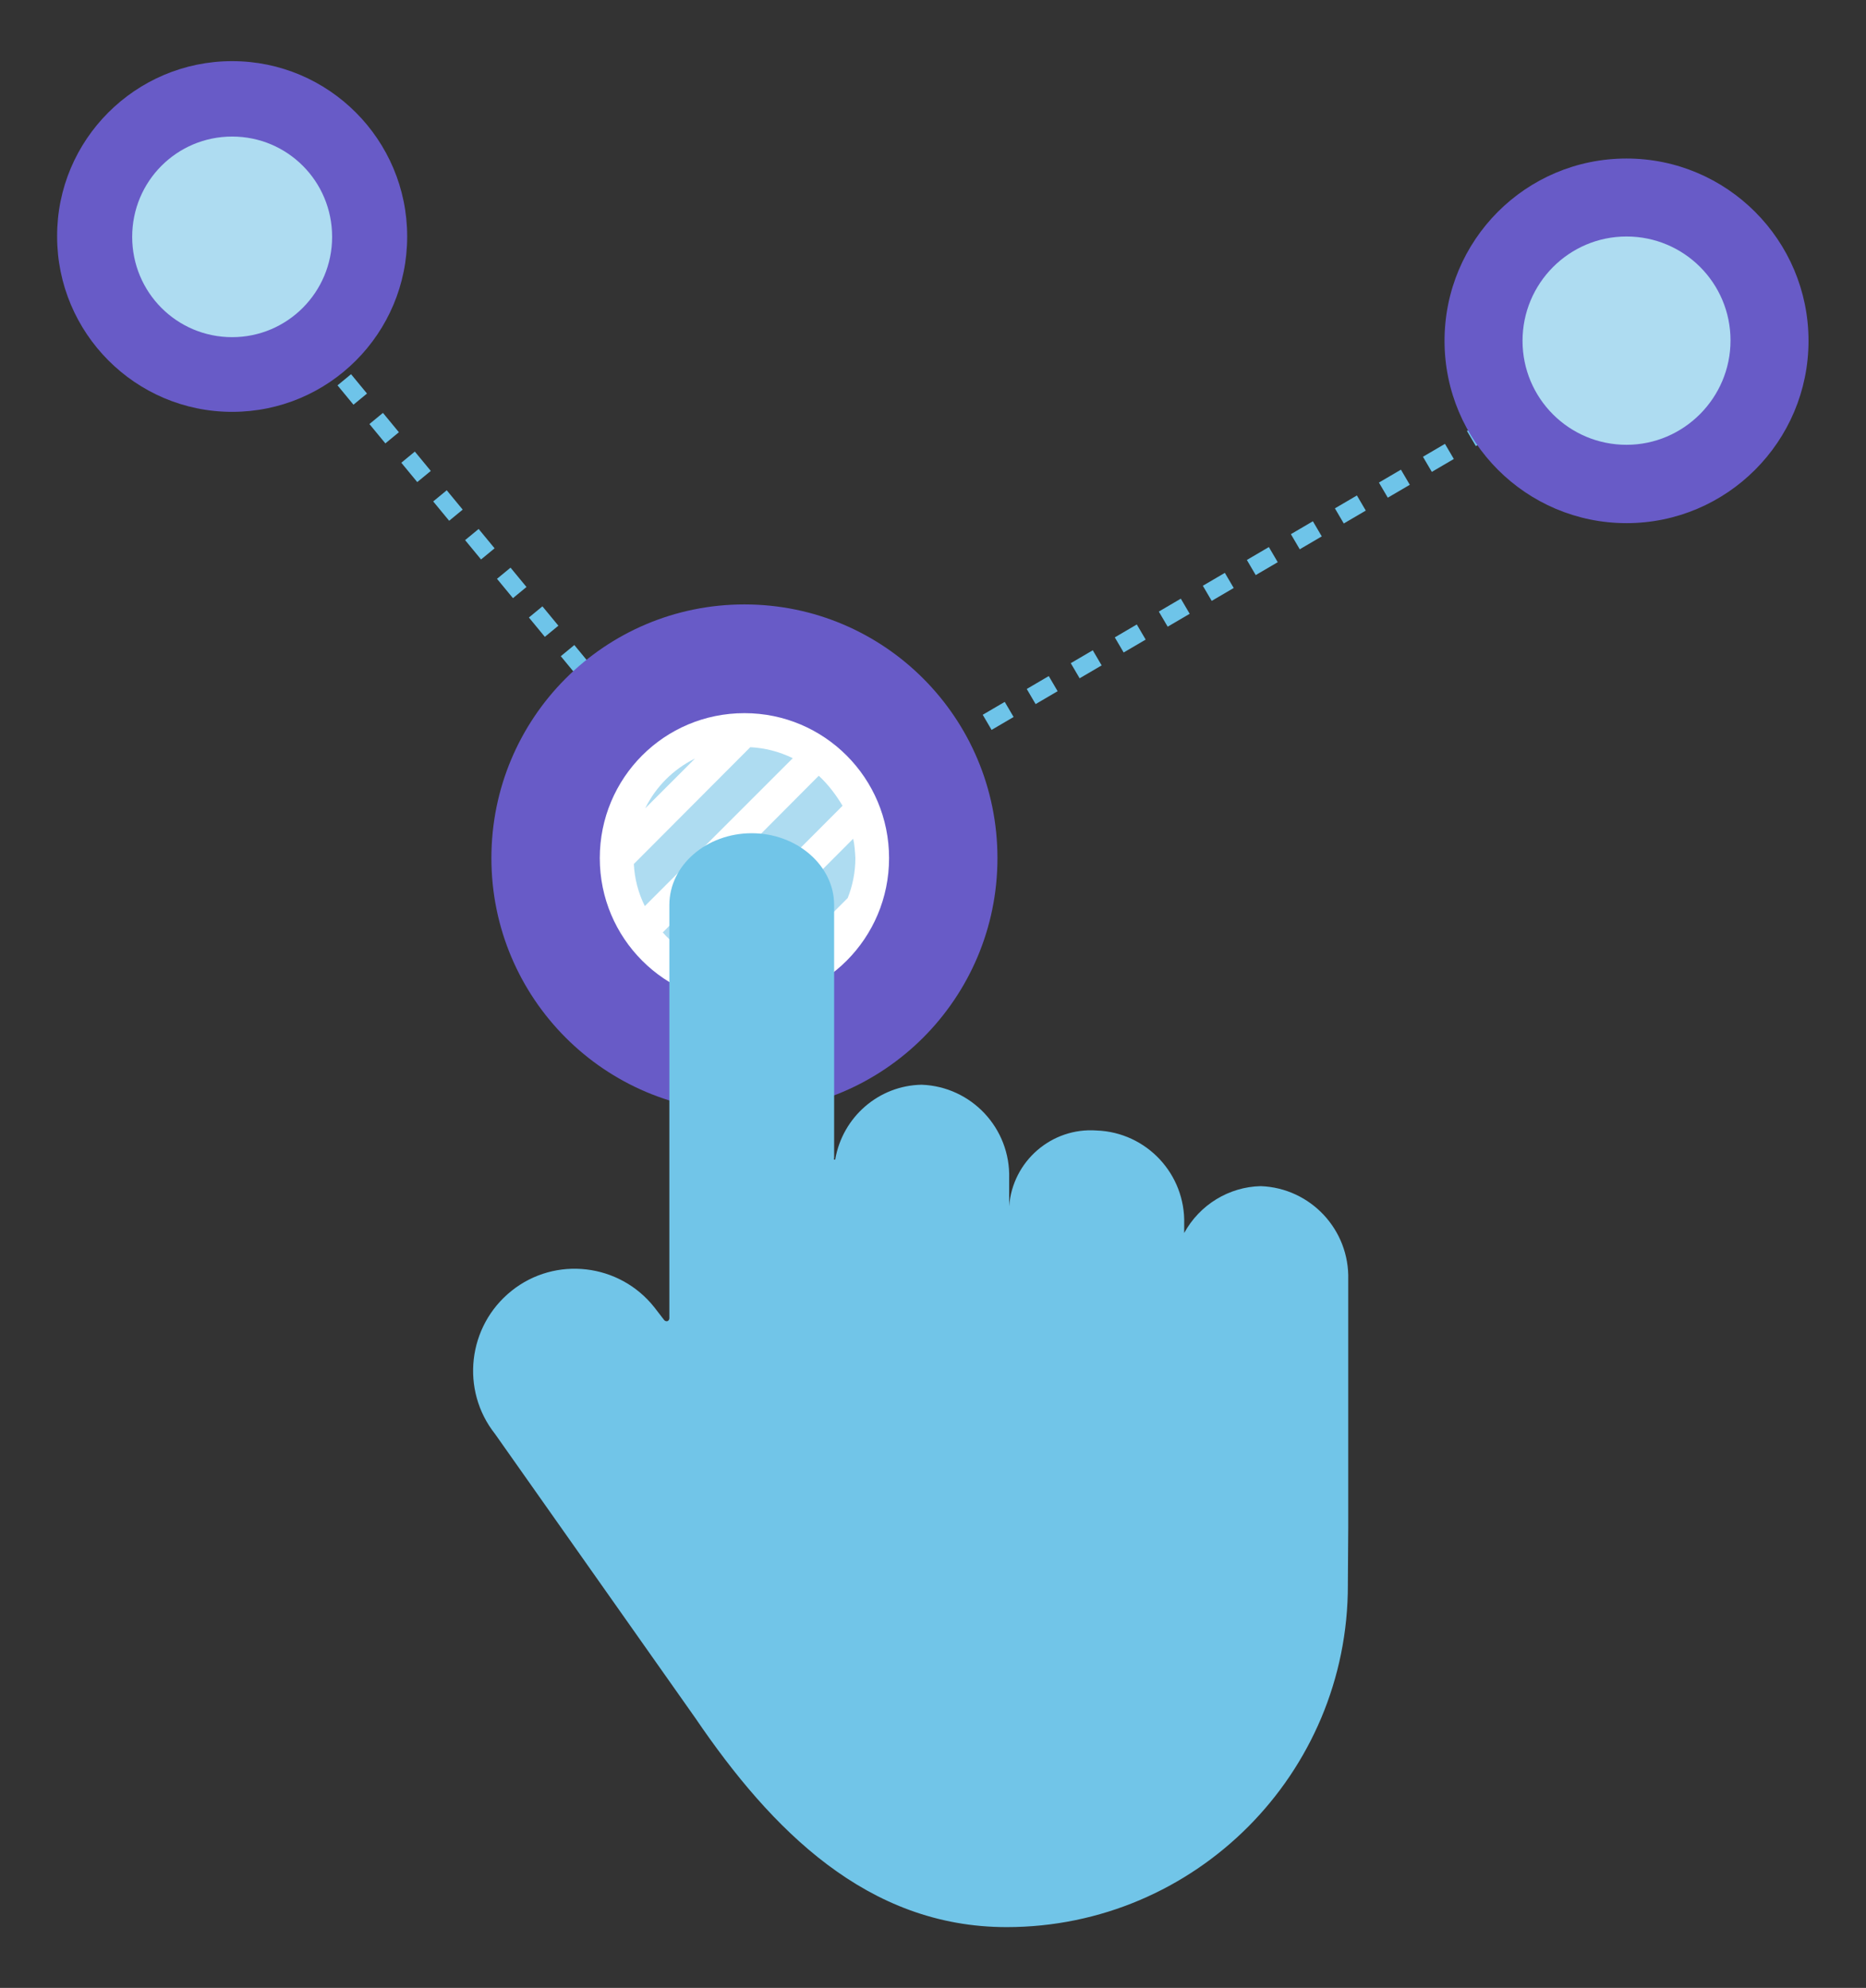 <svg viewBox="0 0 509.6 543" xmlns="http://www.w3.org/2000/svg"><rect x="0" y="0" width="509.6" height="543" fill="#333333" stroke="none"/><g fill="none" stroke-width="4.789"><path d="m63.4 66.5 4.5 5.6" stroke="#e96025"/><path d="m76.6 82.6 117.7 142.8" stroke="#6ec4e9" stroke-dasharray="6.848 6.848"/><path d="m198.7 230.7 4.6 5.5 6.1-3.6" stroke="#e96025"/><path d="m221.5 225.5 210.5-123.4" stroke="#6ec4e9" stroke-dasharray="6.968 6.968"/><path d="m438 98.6 6.2-3.6" stroke="#e96025"/></g><path d="m63.4 16.7c26.4 0 47.8 21.5 47.8 47.9 0 26.5-21.4 47.9-47.8 47.9s-47.8-21.5-47.8-47.9c-.1-26.4 21.4-47.9 47.8-47.9" fill="#685bc7"/><path d="m63.4 37.3c15.1 0 27.3 12.2 27.3 27.4 0 15.1-12.2 27.4-27.3 27.4s-27.3-12.2-27.3-27.4 12.2-27.4 27.3-27.4" fill="#aedcf1"/><path d="m444.2 43.3c27.4 0 49.7 22.3 49.7 49.8s-22.3 49.8-49.7 49.8-49.7-22.3-49.7-49.8 22.2-49.8 49.7-49.8" fill="#685bc7"/><path d="m444.2 64.6c15.7 0 28.4 12.7 28.4 28.4s-12.8 28.5-28.4 28.5c-15.7 0-28.4-12.7-28.4-28.4s12.7-28.5 28.4-28.5" fill="#aedcf1"/><path d="m203.3 165.1c38.2 0 69.1 31 69.1 69.3s-31 69.3-69.1 69.3-69.1-31-69.1-69.3 30.9-69.3 69.1-69.3" fill="#685bc7"/><path d="m203.3 194.8c21.8 0 39.5 17.7 39.5 39.6s-17.7 39.6-39.5 39.6-39.5-17.7-39.5-39.6 17.6-39.6 39.5-39.6" fill="#fff"/><path d="m204.9 204.1-31.8 31.9c.2 4 1.2 7.9 3 11.5l40.4-40.4c-3.7-1.8-7.6-2.8-11.6-3" fill="#aedcf1"/><path d="m176.2 220.8 13.6-13.6c-5.9 2.9-10.7 7.7-13.6 13.6" fill="#aedcf1"/><path d="m233 229.1-35 35.1c5.4 1 11 .5 16.2-1.6l17.3-17.3c1.4-3.5 2.1-7.2 2.1-10.9-.1-1.8-.2-3.6-.6-5.3" fill="#aedcf1"/><path d="m223.6 211.9-42.6 42.8c2.3 2.6 5.1 4.8 8.2 6.4l40.9-41c-1.8-3-3.9-5.8-6.5-8.2" fill="#aedcf1"/><path d="m368.2 417.4v-67.8c.4-13.7-10.3-25.1-23.9-25.6-8.7.2-16.7 5.1-20.9 12.8v-2.4c.4-13.7-10.3-25.1-23.9-25.6-12.3-.9-23 8.4-23.9 20.7v.9-8.5c.4-13.7-10.3-25.1-23.9-25.6-11.7.2-21.6 8.8-23.6 20.4-.1.1-.2.1-.3 0s-.1-.2 0-.3v-69.2c0-10.8-10.2-19.6-22.5-19.6s-22.5 8.7-22.5 19.6v112.9c0 .4-.3.8-.7.8-.3 0-.5-.1-.7-.3l-2.7-3.5c-9.5-12-27-14.1-39-4.5s-14 27.1-4.5 39.1l54.7 77.6c20.8 30.6 47 57.1 85 57.1 51.5 0 93.3-41.9 93.2-93.5v-.6z" fill="#71c5e8"/></svg>